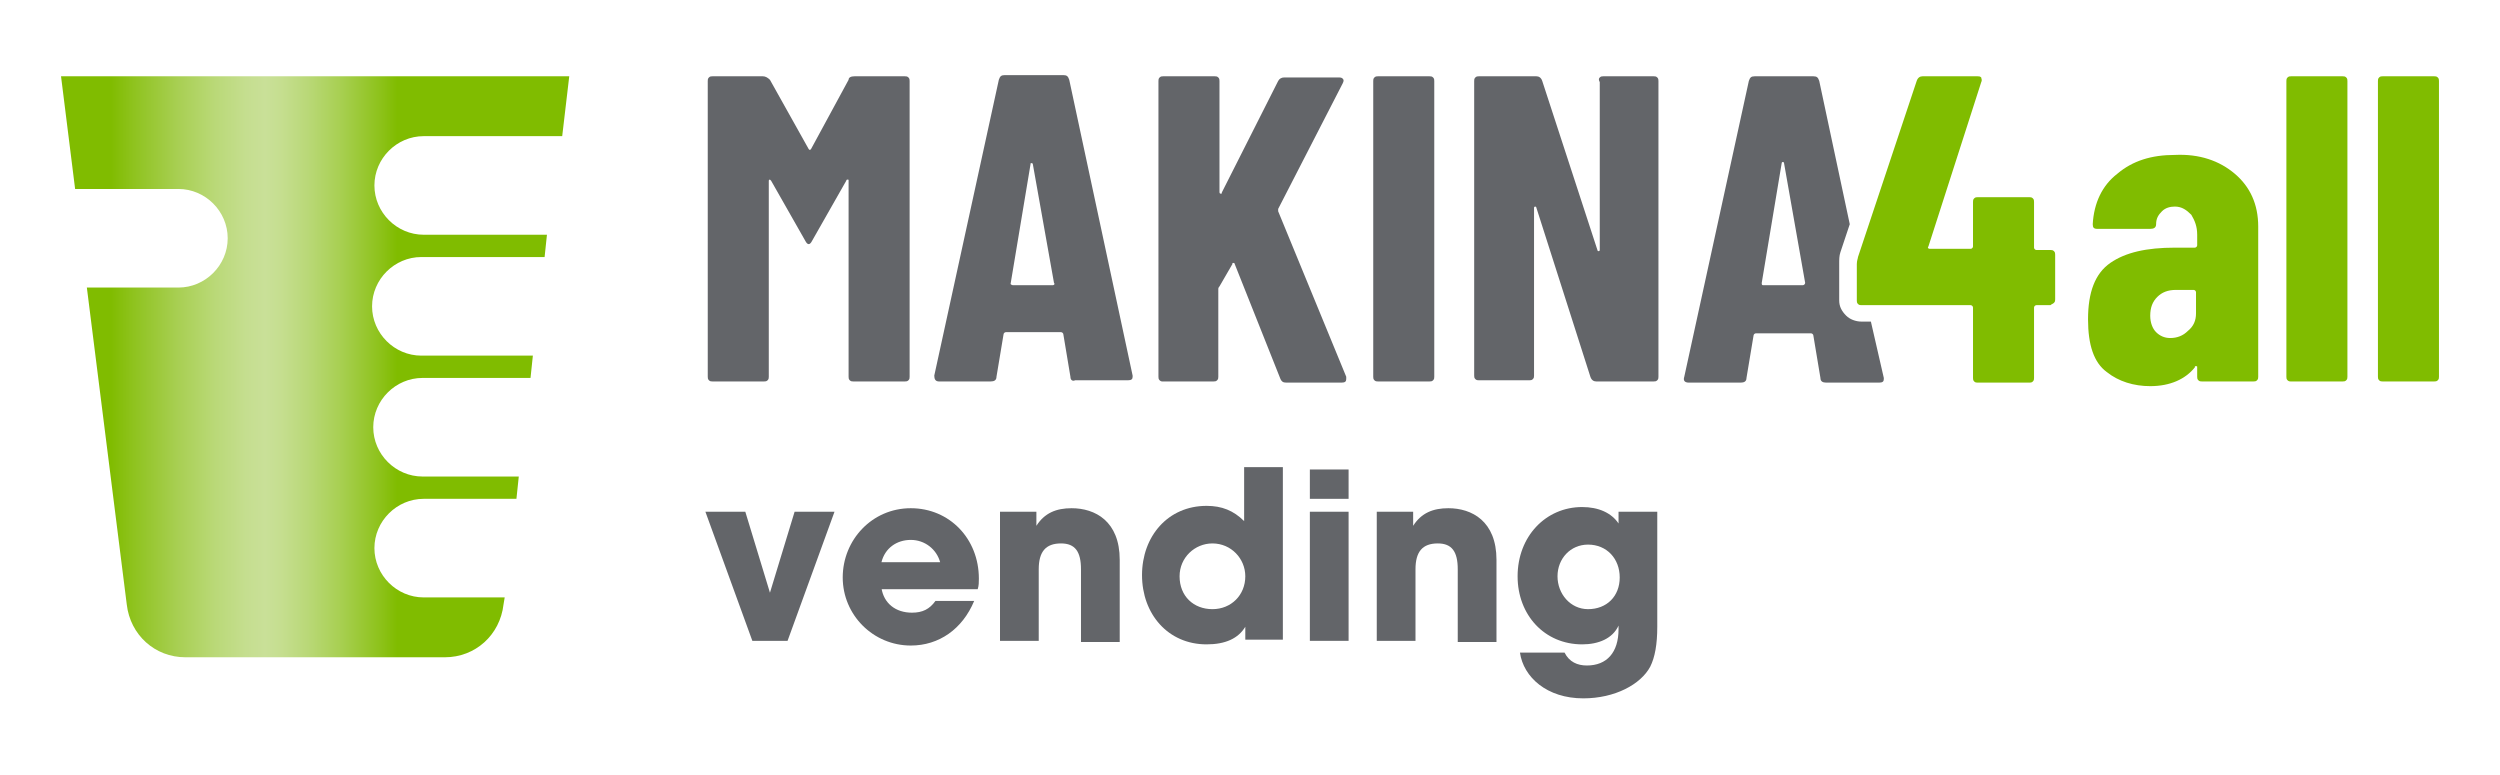 <?xml version="1.0" encoding="utf-8"?>
<!-- Generator: Adobe Illustrator 25.4.1, SVG Export Plug-In . SVG Version: 6.00 Build 0)  -->
<svg version="1.1" id="Layer_1" xmlns="http://www.w3.org/2000/svg" xmlns:xlink="http://www.w3.org/1999/xlink" x="0px" y="0px"
	 viewBox="0 0 213 66" style="enable-background:new 0 0 213 66;" xml:space="preserve">
<style type="text/css">
	.st0{fill:#636569;}
	.st1{fill:#80BC00;}
	.st2{fill:url(#SVGID_1_);}
</style>
<g>
	<g>
		<g>
			<path class="st0" d="M72.8,6.5h4.3c0.1,0,0.2,0,0.3,0.1c0.1,0.1,0.1,0.2,0.1,0.3v25.2c0,0.1,0,0.2-0.1,0.3
				c-0.1,0.1-0.2,0.1-0.3,0.1h-4.4c-0.1,0-0.2,0-0.3-0.1c-0.1-0.1-0.1-0.2-0.1-0.3V15.4c0-0.1,0-0.1-0.1-0.1c0,0-0.1,0-0.1,0.1
				l-2.9,5.1c-0.1,0.2-0.2,0.3-0.3,0.3c-0.1,0-0.2-0.1-0.3-0.3l-2.9-5.1c-0.1-0.1-0.1-0.1-0.1-0.1c-0.1,0-0.1,0.1-0.1,0.1v16.7
				c0,0.1,0,0.2-0.1,0.3c-0.1,0.1-0.2,0.1-0.3,0.1h-4.4c-0.1,0-0.2,0-0.3-0.1c-0.1-0.1-0.1-0.2-0.1-0.3V6.9c0-0.1,0-0.2,0.1-0.3
				c0.1-0.1,0.2-0.1,0.3-0.1h4.3c0.2,0,0.4,0.1,0.6,0.3l3.3,5.9c0.1,0.1,0.1,0.1,0.2,0l3.2-5.9C72.3,6.6,72.5,6.5,72.8,6.5z"/>
			<path class="st0" d="M91.2,32.1l-0.6-3.6c0-0.1-0.1-0.2-0.2-0.2h-4.7c-0.1,0-0.2,0.1-0.2,0.2l-0.6,3.6c0,0.3-0.2,0.4-0.5,0.4H80
				c-0.3,0-0.4-0.2-0.4-0.5l5.5-25.2c0.1-0.3,0.2-0.4,0.5-0.4h5c0.3,0,0.4,0.1,0.5,0.4l5.4,25.2l0,0.1c0,0.2-0.1,0.3-0.4,0.3h-4.5
				C91.4,32.5,91.2,32.4,91.2,32.1z M86.3,24.3h3.4c0.1,0,0.2-0.1,0.1-0.2L88,14c0-0.1-0.1-0.1-0.1-0.1c-0.1,0-0.1,0-0.1,0.1
				l-1.7,10.2C86.1,24.2,86.2,24.3,86.3,24.3z"/>
			<path class="st0" d="M98.8,32.4c-0.1-0.1-0.1-0.2-0.1-0.3V6.9c0-0.1,0-0.2,0.1-0.3c0.1-0.1,0.2-0.1,0.3-0.1h4.4
				c0.1,0,0.2,0,0.3,0.1c0.1,0.1,0.1,0.2,0.1,0.3v9.4c0,0.1,0,0.2,0.1,0.2c0.1,0,0.1,0,0.1-0.1l4.8-9.5c0.1-0.2,0.3-0.3,0.5-0.3h4.6
				c0.2,0,0.3,0,0.4,0.1c0.1,0.1,0.1,0.2,0,0.4l-5.5,10.7c0,0.1,0,0.2,0,0.2l5.8,14.1c0,0.1,0,0.1,0,0.2c0,0.2-0.1,0.3-0.4,0.3h-4.7
				c-0.3,0-0.4-0.1-0.5-0.3l-3.9-9.8c0-0.1-0.1-0.1-0.1-0.1c-0.1,0-0.1,0-0.1,0.1l-1.1,1.9c-0.1,0.1-0.1,0.2-0.1,0.2v7.5
				c0,0.1,0,0.2-0.1,0.3c-0.1,0.1-0.2,0.1-0.3,0.1h-4.4C99,32.5,98.9,32.5,98.8,32.4z"/>
			<path class="st0" d="M117.1,32.4c-0.1-0.1-0.1-0.2-0.1-0.3V6.9c0-0.1,0-0.2,0.1-0.3c0.1-0.1,0.2-0.1,0.3-0.1h4.4
				c0.1,0,0.2,0,0.3,0.1c0.1,0.1,0.1,0.2,0.1,0.3v25.2c0,0.1,0,0.2-0.1,0.3c-0.1,0.1-0.2,0.1-0.3,0.1h-4.4
				C117.3,32.5,117.2,32.5,117.1,32.4z"/>
			<path class="st0" d="M136.3,6.6c0.1-0.1,0.2-0.1,0.3-0.1h4.3c0.1,0,0.2,0,0.3,0.1c0.1,0.1,0.1,0.2,0.1,0.3v25.2
				c0,0.1,0,0.2-0.1,0.3c-0.1,0.1-0.2,0.1-0.3,0.1H136c-0.2,0-0.4-0.1-0.5-0.4l-4.6-14.4c0-0.1-0.1-0.1-0.1-0.1
				c-0.1,0-0.1,0.1-0.1,0.1l0,14.3c0,0.1,0,0.2-0.1,0.3c-0.1,0.1-0.2,0.1-0.3,0.1H126c-0.1,0-0.2,0-0.3-0.1
				c-0.1-0.1-0.1-0.2-0.1-0.3V6.9c0-0.1,0-0.2,0.1-0.3c0.1-0.1,0.2-0.1,0.3-0.1h4.9c0.2,0,0.4,0.1,0.5,0.4l4.7,14.4
				c0,0.1,0.1,0.1,0.1,0.1c0.1,0,0.1-0.1,0.1-0.1l0-14.3C136.2,6.8,136.2,6.7,136.3,6.6z"/>
			<g>
				<path class="st0" d="M159.4,27.4h-0.8c-0.5,0-1-0.2-1.3-0.5c-0.4-0.4-0.6-0.8-0.6-1.3v-3.1c0-0.4,0-0.7,0.1-1l0.8-2.4L155,6.9
					c-0.1-0.3-0.2-0.4-0.5-0.4h-5c-0.3,0-0.4,0.1-0.5,0.4l-5.5,25.2c-0.1,0.3,0,0.5,0.4,0.5h4.4c0.3,0,0.5-0.1,0.5-0.4l0.6-3.6
					c0-0.1,0.1-0.2,0.2-0.2h4.7c0.1,0,0.2,0.1,0.2,0.2l0.6,3.6c0,0.3,0.2,0.4,0.5,0.4h4.5c0.3,0,0.4-0.1,0.4-0.3l0-0.1L159.4,27.4z
					 M153.6,24.3h-3.4c-0.1,0-0.1-0.1-0.1-0.2l1.7-10.2c0-0.1,0.1-0.1,0.1-0.1c0,0,0.1,0,0.1,0.1l1.8,10.2
					C153.8,24.2,153.7,24.3,153.6,24.3z"/>
			</g>
		</g>
		<g>
			<path class="st1" d="M175,25.8c0.1-0.1,0.1-0.2,0.1-0.3v-3.8c0-0.1,0-0.2-0.1-0.3c-0.1-0.1-0.2-0.1-0.3-0.1h-1.2
				c-0.1,0-0.2-0.1-0.2-0.2v-3.9c0-0.1,0-0.2-0.1-0.3s-0.2-0.1-0.3-0.1h-4.4c-0.1,0-0.2,0-0.3,0.1c-0.1,0.1-0.1,0.2-0.1,0.3V21
				c0,0.1-0.1,0.2-0.2,0.2h-3.5c-0.1,0-0.2-0.1-0.1-0.2l4.5-14c0.1-0.2,0-0.3,0-0.4c-0.1-0.1-0.2-0.1-0.3-0.1h-4.7
				c-0.2,0-0.4,0.1-0.5,0.4l-5,15c0,0.1-0.1,0.3-0.1,0.6v3.1c0,0.1,0,0.2,0.1,0.3c0.1,0.1,0.2,0.1,0.3,0.1h9.3
				c0.1,0,0.2,0.1,0.2,0.2v6c0,0.1,0,0.2,0.1,0.3c0.1,0.1,0.2,0.1,0.3,0.1h4.4c0.1,0,0.2,0,0.3-0.1c0.1-0.1,0.1-0.2,0.1-0.3v-6
				c0-0.1,0.1-0.2,0.2-0.2h1.2C174.8,25.9,174.9,25.9,175,25.8z"/>
		</g>
		<g>
			<path class="st1" d="M190.4,14.8c1.3,1.1,2,2.6,2,4.5v12.8c0,0.1,0,0.2-0.1,0.3c-0.1,0.1-0.2,0.1-0.3,0.1h-4.4
				c-0.1,0-0.2,0-0.3-0.1c-0.1-0.1-0.1-0.2-0.1-0.3v-0.8c0-0.1,0-0.1-0.1-0.1c-0.1,0-0.1,0-0.1,0.1c-0.8,1-2.1,1.6-3.8,1.6
				c-1.4,0-2.7-0.4-3.7-1.2c-1.1-0.8-1.6-2.3-1.6-4.5c0-2.3,0.6-3.9,1.9-4.8c1.3-0.9,3.1-1.3,5.5-1.3h1.7c0.1,0,0.2-0.1,0.2-0.2
				v-0.9c0-0.7-0.2-1.2-0.5-1.7c-0.4-0.4-0.8-0.7-1.4-0.7c-0.4,0-0.8,0.1-1.1,0.4c-0.3,0.3-0.5,0.6-0.5,1.1c0,0.3-0.2,0.4-0.5,0.4
				l-4.5,0c-0.3,0-0.4-0.1-0.4-0.4c0.1-1.8,0.8-3.3,2.1-4.3c1.3-1.1,2.9-1.6,4.9-1.6C187.4,13.1,189.1,13.7,190.4,14.8z M186.4,28.2
				c0.5-0.4,0.7-0.9,0.7-1.5v-1.8c0-0.1-0.1-0.2-0.2-0.2h-1.5c-0.7,0-1.2,0.2-1.6,0.6c-0.4,0.4-0.6,0.9-0.6,1.6
				c0,0.6,0.2,1.1,0.5,1.4c0.3,0.3,0.7,0.5,1.2,0.5C185.5,28.8,186,28.6,186.4,28.2z"/>
			<path class="st1" d="M194.9,32.4c-0.1-0.1-0.1-0.2-0.1-0.3V6.9c0-0.1,0-0.2,0.1-0.3c0.1-0.1,0.2-0.1,0.3-0.1h4.4
				c0.1,0,0.2,0,0.3,0.1c0.1,0.1,0.1,0.2,0.1,0.3v25.2c0,0.1,0,0.2-0.1,0.3c-0.1,0.1-0.2,0.1-0.3,0.1h-4.4
				C195.1,32.5,195,32.5,194.9,32.4z"/>
			<path class="st1" d="M202.7,32.4c-0.1-0.1-0.1-0.2-0.1-0.3V6.9c0-0.1,0-0.2,0.1-0.3c0.1-0.1,0.2-0.1,0.3-0.1h4.4
				c0.1,0,0.2,0,0.3,0.1c0.1,0.1,0.1,0.2,0.1,0.3v25.2c0,0.1,0,0.2-0.1,0.3c-0.1,0.1-0.2,0.1-0.3,0.1H203
				C202.9,32.5,202.8,32.5,202.7,32.4z"/>
		</g>
	</g>
	<g>
		<g>
			<linearGradient id="SVGID_1_" gradientUnits="userSpaceOnUse" x1="5.153" y1="31.215" x2="48.483" y2="31.215">
				<stop  offset="9.906763e-02" style="stop-color:#80BC00"/>
				<stop  offset="0.145" style="stop-color:#8FC31F"/>
				<stop  offset="0.231" style="stop-color:#A8CF53"/>
				<stop  offset="0.305" style="stop-color:#BAD978"/>
				<stop  offset="0.365" style="stop-color:#C5DE8F"/>
				<stop  offset="0.403" style="stop-color:#C9E098"/>
				<stop  offset="0.435" style="stop-color:#C5DE8F"/>
				<stop  offset="0.487" style="stop-color:#B9D877"/>
				<stop  offset="0.553" style="stop-color:#A7CF50"/>
				<stop  offset="0.629" style="stop-color:#8DC21A"/>
				<stop  offset="0.662" style="stop-color:#80BC00"/>
			</linearGradient>
			<path class="st2" d="M36.1,50.9c-2.3,0-4.2-1.9-4.2-4.2c0-2.3,1.9-4.2,4.2-4.2H44l0.2-1.9h-8.2c-2.3,0-4.2-1.9-4.2-4.2
				c0-2.3,1.9-4.2,4.2-4.2h9.2l0.2-1.9h-9.5c-2.3,0-4.2-1.9-4.2-4.2s1.9-4.2,4.2-4.2h10.5l0.2-1.9H36.1c-2.3,0-4.2-1.9-4.2-4.2
				c0-2.3,1.9-4.2,4.2-4.2h11.8l0.6-5.1H5.2l1.2,9.6h8.8c2.3,0,4.2,1.9,4.2,4.2c0,2.3-1.9,4.2-4.2,4.2H7.4l3.4,27
				c0.3,2.6,2.4,4.5,5,4.5h22.1c2.6,0,4.7-1.9,5-4.5l0.1-0.6H36.1z"/>
		</g>
	</g>
	<g>
		<path class="st0" d="M64.1,54.6l-4-11h3.4l2.1,6.9h0l2.1-6.9h3.4l-4,11H64.1z"/>
		<path class="st0" d="M75.1,50.1c0.2,1.3,1.2,2.1,2.6,2.1c0.9,0,1.5-0.3,2-1H83C82,53.6,80,55,77.6,55c-3.2,0-5.8-2.6-5.8-5.8
			c0-3.2,2.5-5.9,5.8-5.9c3.3,0,5.8,2.6,5.8,6c0,0.3,0,0.6-0.1,0.9H75.1z M80.1,47.9c-0.3-1.1-1.3-1.9-2.5-1.9
			c-1.2,0-2.2,0.7-2.5,1.9H80.1z"/>
		<path class="st0" d="M92.1,54.6v-6.1c0-1.5-0.5-2.2-1.7-2.2c-1.3,0-1.9,0.7-1.9,2.2v6.1h-3.3v-11h3.1v1.2h0c0.7-1.1,1.7-1.5,3-1.5
			c2,0,4.1,1.1,4.1,4.4v7H92.1z"/>
		<path class="st0" d="M106.1,54.6v-1.2h0c-0.6,1-1.7,1.5-3.3,1.5c-3.3,0-5.5-2.6-5.5-5.9c0-3.3,2.2-5.9,5.5-5.9
			c1.3,0,2.3,0.4,3.2,1.3v-4.6h3.3v14.7H106.1z M106.1,49.1c0-1.5-1.2-2.8-2.8-2.8c-1.5,0-2.8,1.2-2.8,2.8c0,1.7,1.2,2.8,2.8,2.8
			C104.9,51.9,106.1,50.7,106.1,49.1z"/>
		<path class="st0" d="M111.6,42.5v-2.5h3.3v2.5H111.6z M111.6,54.6v-11h3.3v11H111.6z"/>
		<path class="st0" d="M124.2,54.6v-6.1c0-1.5-0.5-2.2-1.7-2.2c-1.3,0-1.9,0.7-1.9,2.2v6.1h-3.3v-11h3.1v1.2h0
			c0.7-1.1,1.7-1.5,3-1.5c2,0,4.1,1.1,4.1,4.4v7H124.2z"/>
		<path class="st0" d="M137.9,53.3c-0.5,1.1-1.7,1.6-3.1,1.6c-3.2,0-5.5-2.5-5.5-5.8c0-3.4,2.4-5.9,5.5-5.9c1.4,0,2.5,0.5,3.1,1.4h0
			v-1h3.3v9.8c0,1.5-0.2,2.6-0.6,3.4c-0.8,1.5-3,2.7-5.7,2.7c-3.1,0-5.1-1.8-5.4-3.9h3.8c0.4,0.8,1.1,1.1,1.9,1.1
			c1.7,0,2.7-1.1,2.7-3.1V53.3z M138,49.2c0-1.6-1.1-2.8-2.7-2.8c-1.5,0-2.6,1.2-2.6,2.7c0,1.5,1.1,2.8,2.6,2.8
			C136.9,51.9,138,50.8,138,49.2z"/>
	</g>
</g>
</svg>
